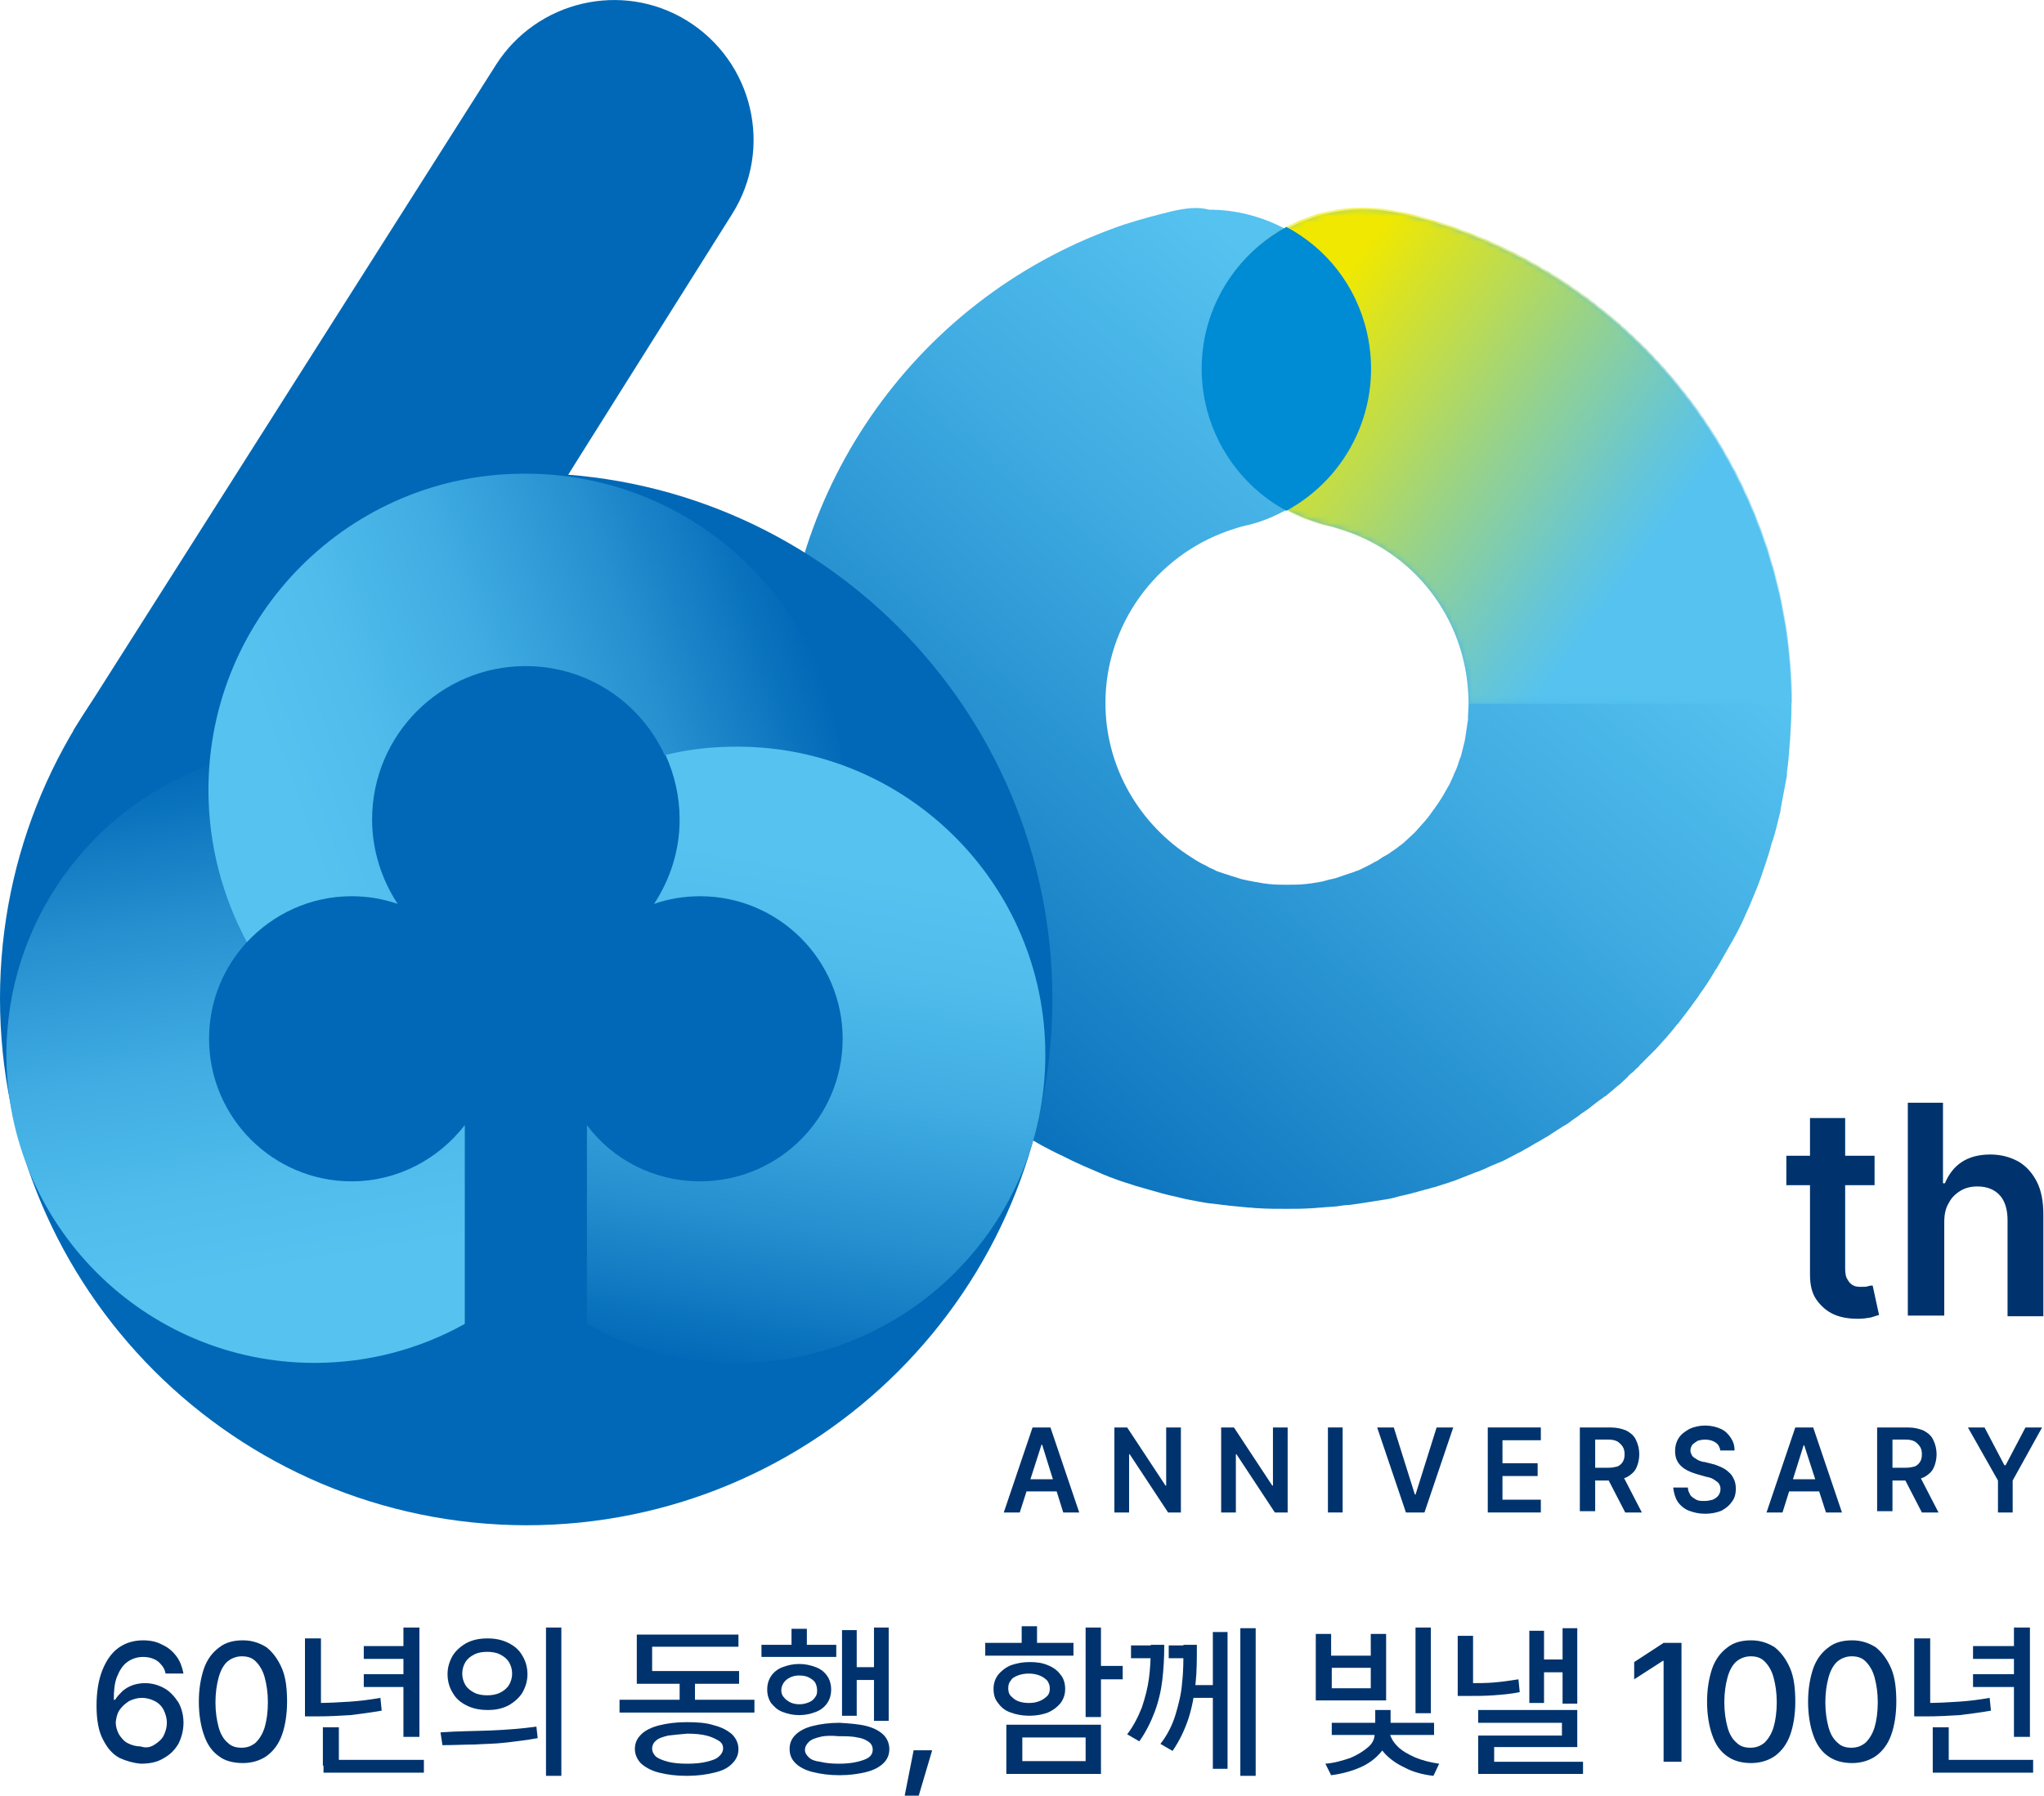 <?xml version="1.0" encoding="utf-8"?>
<!-- Generator: Adobe Illustrator 28.0.0, SVG Export Plug-In . SVG Version: 6.00 Build 0)  -->
<svg version="1.1" id="레이어_1" xmlns="http://www.w3.org/2000/svg" xmlns:xlink="http://www.w3.org/1999/xlink" x="0px"
	 y="0px" viewBox="0 0 319.7 280.9" style="enable-background:new 0 0 319.7 280.9;" xml:space="preserve">
<style type="text/css">
	.st0{fill:#0068B6;}
	.st1{fill:#00336D;}
	
		.st2{clip-path:url(#SVGID_00000146484149202133574220000012348383672449959867_);fill:url(#SVGID_00000078045307887207482870000017678142152990855834_);}
	.st3{filter:url(#Adobe_OpacityMaskFilter);}
	
		.st4{clip-path:url(#SVGID_00000023964095589298870070000018051979851900938669_);fill:url(#SVGID_00000090974230734338590760000011851783933186157487_);}
	
		.st5{clip-path:url(#SVGID_00000023964095589298870070000018051979851900938669_);mask:url(#SVGID_00000070100150465560053360000011887919350342140047_);fill:url(#SVGID_00000098903428892069167350000013140349221451959201_);}
	.st6{fill:#008BD5;}
	.st7{fill:none;stroke:#0068B6;stroke-width:30;stroke-miterlimit:10;}
	
		.st8{clip-path:url(#SVGID_00000081644354507157012370000007098475380090519224_);fill:url(#SVGID_00000098199668635994553790000004648865790356798624_);}
	
		.st9{clip-path:url(#SVGID_00000098935795693559533930000009197921210521016509_);fill:url(#SVGID_00000036247764823181668480000012016791334901164708_);}
	
		.st10{clip-path:url(#SVGID_00000080199544998256015600000008426608483955535799_);fill:url(#SVGID_00000156580968898413684360000009946843341120242590_);}
</style>
<g>
	<circle class="st0" cx="80.1" cy="160.8" r="61.7"/>
	<g>
		<path class="st1" d="M18.7,275c-1.1-0.6-1.9-1.5-2.6-2.9c-0.7-1.3-1-3.1-1-5.3c0-2.1,0.3-4,0.9-5.5c0.6-1.5,1.4-2.7,2.5-3.5
			c1.1-0.8,2.4-1.2,3.9-1.2c1.1,0,2.1,0.2,3,0.7c0.9,0.4,1.6,1,2.2,1.8c0.6,0.8,0.9,1.7,1.1,2.7h-2.8c-0.1-0.5-0.3-1-0.7-1.4
			c-0.3-0.4-0.7-0.7-1.2-0.9c-0.5-0.2-1-0.3-1.6-0.3c-1,0-1.8,0.3-2.5,0.8c-0.7,0.5-1.2,1.3-1.6,2.3c-0.4,1-0.5,2.2-0.5,3.6h0.2
			c0.3-0.5,0.8-1,1.2-1.4c0.5-0.4,1-0.7,1.6-0.9c0.6-0.2,1.2-0.3,1.9-0.3c1.1,0,2.1,0.3,3,0.8s1.6,1.3,2.2,2.2
			c0.5,0.9,0.8,2,0.8,3.2c0,1.2-0.3,2.3-0.8,3.3c-0.6,1-1.3,1.7-2.4,2.3c-1,0.6-2.2,0.8-3.5,0.8C20.9,275.8,19.8,275.5,18.7,275z
			 M24.2,272.9c0.6-0.4,1.1-0.8,1.4-1.4c0.3-0.6,0.5-1.3,0.5-2c0-0.7-0.2-1.4-0.5-2s-0.8-1.1-1.4-1.4c-0.6-0.3-1.3-0.5-2-0.5
			c-0.7,0-1.4,0.2-2,0.5c-0.6,0.4-1.1,0.8-1.5,1.4c-0.4,0.6-0.5,1.2-0.6,1.9c0,0.7,0.2,1.3,0.5,1.9c0.4,0.6,0.8,1.1,1.4,1.4
			s1.3,0.5,2,0.5C22.9,273.5,23.6,273.3,24.2,272.9z"/>
		<path class="st1" d="M34.2,274.7c-1-0.7-1.8-1.8-2.3-3.3c-0.5-1.4-0.8-3.2-0.8-5.2c0-2,0.3-3.7,0.8-5.2c0.5-1.4,1.3-2.5,2.4-3.3
			c1-0.8,2.3-1.1,3.7-1.1c1.4,0,2.6,0.4,3.7,1.1c1,0.8,1.8,1.9,2.4,3.3s0.8,3.2,0.8,5.2c0,2-0.3,3.8-0.8,5.2
			c-0.5,1.4-1.3,2.5-2.4,3.3c-1,0.7-2.3,1.1-3.7,1.1S35.2,275.5,34.2,274.7z M40,272.6c0.6-0.6,1.1-1.4,1.4-2.4s0.5-2.4,0.5-3.9
			c0-1.5-0.2-2.8-0.5-3.9s-0.8-1.9-1.4-2.5c-0.6-0.6-1.3-0.8-2.2-0.8c-0.8,0-1.6,0.3-2.2,0.8s-1.1,1.4-1.4,2.5s-0.5,2.4-0.5,3.9
			c0,1.5,0.2,2.8,0.5,3.9s0.8,1.9,1.4,2.4c0.6,0.6,1.3,0.8,2.2,0.8C38.7,273.4,39.4,273.1,40,272.6z"/>
		<path class="st1" d="M50.2,267.2h-2.5v-10.9h2.5V267.2z M54.6,266.2c1.6-0.1,3.2-0.3,4.9-0.6l0.2,2c-1.7,0.3-3.3,0.5-4.9,0.7
			c-1.6,0.1-3.4,0.2-5.3,0.2h-1.8v-2.1h1.8C51.3,266.4,53,266.3,54.6,266.2z M53,276.2h-2.5v-6H53V276.2z M66.2,277.3H50.6v-2h15.7
			V277.3z M64.1,259.5h-7.2v-2h7.2V259.5z M64.1,263.9h-7.2v-2h7.2V263.9z M65.6,271.7h-2.5v-17.1h2.5V271.7z"/>
		<path class="st1" d="M76.8,270.7c2.5-0.1,4.9-0.3,7.1-0.6l0.2,1.8c-1.6,0.3-3.3,0.5-5,0.7s-3.4,0.2-4.9,0.3c-1.5,0-3.2,0.1-5,0.1
			l-0.3-2C71.6,270.8,74.3,270.8,76.8,270.7z M79.5,257c1,0.5,1.7,1.1,2.2,2c0.5,0.8,0.8,1.8,0.8,2.9s-0.3,2-0.8,2.9
			c-0.5,0.8-1.3,1.5-2.2,2c-1,0.5-2,0.7-3.2,0.7c-1.2,0-2.3-0.2-3.3-0.7c-1-0.5-1.7-1.1-2.2-2c-0.5-0.8-0.8-1.8-0.8-2.9
			s0.3-2,0.8-2.9c0.5-0.8,1.3-1.5,2.2-2c1-0.5,2-0.7,3.3-0.7C77.4,256.3,78.5,256.5,79.5,257z M74.2,258.8c-0.6,0.3-1.1,0.7-1.4,1.2
			c-0.3,0.5-0.5,1.1-0.5,1.8c0,0.7,0.2,1.3,0.5,1.8c0.3,0.5,0.8,0.9,1.4,1.2c0.6,0.3,1.3,0.4,2,0.4c0.7,0,1.4-0.1,2-0.4
			c0.6-0.3,1.1-0.7,1.4-1.2c0.3-0.5,0.5-1.1,0.5-1.8c0-0.7-0.2-1.3-0.5-1.8c-0.3-0.5-0.8-0.9-1.4-1.2s-1.3-0.4-2-0.4
			C75.5,258.4,74.8,258.5,74.2,258.8z M87.8,277.8h-2.4v-23.2h2.4V277.8z"/>
		<path class="st1" d="M118,267.9H96.9v-2H118V267.9z M111.7,269.9c1.2,0.3,2.1,0.8,2.8,1.4c0.6,0.6,1,1.4,1,2.3
			c0,0.9-0.3,1.6-1,2.3s-1.5,1.1-2.8,1.4c-1.2,0.3-2.6,0.5-4.3,0.5c-1.7,0-3.1-0.2-4.3-0.5c-1.2-0.3-2.1-0.8-2.8-1.4
			c-0.6-0.6-1-1.4-1-2.3c0-0.9,0.3-1.6,1-2.3c0.6-0.6,1.6-1.1,2.8-1.4c1.2-0.3,2.6-0.5,4.3-0.5C109.1,269.4,110.5,269.5,111.7,269.9
			z M115.5,257.6H102v5.1h-2.4v-7h15.9V257.6z M115.6,263.4h-16v-2h16V263.4z M104.5,271.5c-0.8,0.2-1.5,0.4-1.9,0.8
			c-0.4,0.3-0.6,0.8-0.6,1.2c0,0.5,0.2,0.9,0.6,1.3c0.4,0.3,1.1,0.6,1.9,0.8c0.8,0.2,1.8,0.3,3,0.3c1.2,0,2.2-0.1,3-0.3
			s1.5-0.4,1.9-0.8c0.4-0.3,0.7-0.8,0.7-1.3c0-0.5-0.2-0.9-0.7-1.2s-1.1-0.6-1.9-0.8c-0.8-0.2-1.8-0.3-3-0.3
			C106.3,271.3,105.3,271.4,104.5,271.5z M108.7,266.7h-2.4v-4.5h2.4V266.7z"/>
		<path class="st1" d="M130.8,259.2h-11.7v-1.9h11.7V259.2z M127.6,260.8c0.8,0.3,1.4,0.8,1.8,1.4c0.4,0.6,0.6,1.3,0.6,2.1
			c0,0.8-0.2,1.5-0.6,2.1c-0.4,0.6-1,1.1-1.8,1.4c-0.8,0.3-1.6,0.5-2.6,0.5c-1,0-1.8-0.2-2.6-0.5c-0.8-0.3-1.3-0.8-1.8-1.4
			c-0.4-0.6-0.6-1.3-0.6-2.1c0-0.8,0.2-1.5,0.6-2.1c0.4-0.6,1-1.1,1.8-1.4c0.8-0.3,1.6-0.5,2.6-0.5
			C126,260.3,126.8,260.5,127.6,260.8z M123.6,262.4c-0.4,0.2-0.7,0.4-1,0.8c-0.2,0.3-0.4,0.7-0.4,1.2c0,0.4,0.1,0.8,0.4,1.1
			c0.2,0.3,0.6,0.6,1,0.8c0.4,0.2,0.9,0.3,1.4,0.3c0.6,0,1-0.1,1.5-0.3s0.7-0.4,1-0.8s0.3-0.7,0.3-1.1c0-0.4-0.1-0.8-0.3-1.2
			c-0.2-0.3-0.6-0.6-1-0.8c-0.4-0.2-0.9-0.3-1.5-0.3C124.5,262.1,124,262.2,123.6,262.4z M135.5,270c1.2,0.3,2.1,0.8,2.7,1.4
			c0.6,0.6,0.9,1.4,0.9,2.2c0,0.9-0.3,1.6-0.9,2.2c-0.6,0.6-1.5,1.1-2.7,1.4c-1.2,0.3-2.6,0.5-4.2,0.5c-1.6,0-3-0.2-4.2-0.5
			c-1.2-0.3-2.1-0.8-2.7-1.4c-0.6-0.6-0.9-1.3-0.9-2.2c0-0.9,0.3-1.6,0.9-2.2c0.6-0.6,1.5-1.1,2.7-1.4c1.2-0.3,2.6-0.5,4.2-0.5
			C132.9,269.6,134.3,269.7,135.5,270z M126.2,258.5h-2.4v-3.7h2.4V258.5z M128.3,271.7c-0.8,0.2-1.4,0.4-1.8,0.8s-0.6,0.8-0.6,1.2
			c0,0.5,0.2,0.8,0.6,1.2s1,0.6,1.8,0.7c0.8,0.2,1.8,0.3,2.9,0.3c1.1,0,2.1-0.1,2.9-0.3c0.8-0.2,1.4-0.4,1.8-0.7
			c0.4-0.3,0.6-0.7,0.6-1.2c0-0.5-0.2-0.9-0.6-1.2c-0.4-0.3-1-0.6-1.8-0.7c-0.8-0.2-1.8-0.2-2.9-0.2
			C130.1,271.5,129.1,271.5,128.3,271.7z M134,268.4h-2.3v-13.4h2.3V268.4z M137.3,262.8h-4.2v-2h4.2V262.8z M139,269.2h-2.3v-14.6
			h2.3V269.2z"/>
		<path class="st1" d="M143.7,280.9h-2.2l1.4-7.1h2.9L143.7,280.9z"/>
		<path class="st1" d="M167.9,259h-13.8v-2h13.8V259z M163.9,260.5c0.8,0.3,1.5,0.8,2,1.5c0.5,0.6,0.7,1.4,0.7,2.2
			c0,0.8-0.2,1.5-0.7,2.2c-0.5,0.6-1.1,1.1-2,1.5c-0.8,0.3-1.8,0.5-2.9,0.5c-1.1,0-2.1-0.2-2.9-0.5c-0.9-0.3-1.5-0.8-2-1.5
			c-0.5-0.6-0.7-1.3-0.7-2.2c0-0.8,0.2-1.5,0.7-2.2c0.5-0.6,1.1-1.1,2-1.5c0.9-0.3,1.8-0.5,2.9-0.5C162.1,260,163,260.1,163.9,260.5
			z M172.2,277.5h-14.8v-7.7h14.8V277.5z M159.2,262.1c-0.5,0.2-0.9,0.4-1.1,0.8c-0.3,0.3-0.4,0.7-0.4,1.2c0,0.5,0.1,0.9,0.4,1.2
			s0.6,0.6,1.1,0.8s1.1,0.3,1.7,0.3c0.7,0,1.2-0.1,1.7-0.3c0.5-0.2,0.9-0.5,1.2-0.8s0.4-0.7,0.4-1.2c0-0.5-0.2-0.9-0.4-1.2
			c-0.3-0.3-0.7-0.6-1.2-0.8s-1.1-0.3-1.7-0.3C160.3,261.8,159.7,261.9,159.2,262.1z M162.2,258h-2.4v-3.6h2.4V258z M159.9,275.5
			h9.9v-3.7h-9.9V275.5z M172.2,268.6h-2.4v-14h2.4V268.6z M175.6,262.7h-4.1v-2.1h4.1V262.7z"/>
		<path class="st1" d="M181.8,262.8c-0.2,1.7-0.6,3.4-1.2,5c-0.6,1.6-1.4,3.2-2.4,4.6l-1.9-1.1c1-1.3,1.7-2.7,2.3-4.2
			c0.5-1.5,0.9-3,1.1-4.5s0.3-3.2,0.3-5.1v-0.2h2.1C182.1,259.3,182,261.1,181.8,262.8z M181.3,259.4h-4.4v-2h4.4V259.4z M187,263.3
			c-0.2,1.8-0.5,3.6-1.1,5.5c-0.6,1.8-1.4,3.5-2.5,5.1l-1.9-1.1c1.1-1.4,1.9-3,2.4-4.7c0.5-1.7,0.9-3.3,1-5c0.2-1.6,0.2-3.5,0.2-5.6
			v-0.2h2.1C187.2,259.5,187.2,261.5,187,263.3z M186.5,259.4h-3.7v-2h3.7V259.4z M190.1,265.6h-4v-2h4V265.6z M192,276.7h-2.3
			v-21.4h2.3V276.7z M196.4,277.8H194v-23.1h2.4V277.8z"/>
		<path class="st1" d="M208.3,259h6.1v-3.4h2.4V266h-11v-10.4h2.4V259z M215.9,274.2c-0.8,0.9-1.8,1.7-3.2,2.3
			c-1.4,0.6-2.9,1-4.5,1.2l-0.9-1.8c1.4-0.1,2.7-0.5,3.9-0.9c1.2-0.5,2.1-1.1,2.8-1.7s1-1.3,1-2v-0.4h2.1v0.4
			C217.1,272.3,216.7,273.3,215.9,274.2z M214.4,264.1v-3.2h-6.1v3.2H214.4z M224.3,271.4h-16v-1.9h16V271.4z M217.5,270.6h-2.4
			v-3.1h2.4V270.6z M218.6,273.2c0.7,0.7,1.6,1.2,2.7,1.7c1.2,0.5,2.4,0.8,3.8,1l-0.9,1.9c-1.7-0.2-3.2-0.6-4.5-1.3
			c-1.3-0.6-2.4-1.4-3.2-2.3c-0.8-0.9-1.2-1.9-1.2-2.9v-0.4h2.1v0.4C217.6,271.9,217.9,272.5,218.6,273.2z M223.8,268h-2.4v-13.4
			h2.4V268z"/>
		<path class="st1" d="M230.5,264.4H228v-8.5h2.4V264.4z M233.6,263.2c1.3-0.1,2.6-0.3,3.9-0.5l0.2,2c-1.4,0.3-2.8,0.4-4.1,0.5
			c-1.3,0.1-2.7,0.1-4.2,0.1H228v-2h1.5C231,263.3,232.4,263.3,233.6,263.2z M246.7,273.3h-13v3.3h-2.5v-5.1h13.1v-2h-13.1v-2h15.5
			V273.3z M247.6,277.5h-16.4v-1.9h16.4V277.5z M241.5,266.4h-2.3v-11.3h2.3V266.4z M245,261.6h-4.2v-2h4.2V261.6z M246.7,266.5
			h-2.3v-11.8h2.3V266.5z"/>
		<path class="st1" d="M263.1,275.6h-2.9v-15.8h-0.1l-4.5,2.9v-2.7l4.6-3h2.8V275.6z"/>
		<path class="st1" d="M270.1,274.7c-1-0.7-1.8-1.8-2.3-3.3c-0.5-1.4-0.8-3.2-0.8-5.2c0-2,0.3-3.7,0.8-5.2c0.5-1.4,1.3-2.5,2.4-3.3
			c1-0.8,2.3-1.1,3.7-1.1c1.4,0,2.6,0.4,3.7,1.1c1,0.8,1.8,1.9,2.4,3.3s0.8,3.2,0.8,5.2c0,2-0.3,3.8-0.8,5.2
			c-0.5,1.4-1.3,2.5-2.4,3.3c-1,0.7-2.3,1.1-3.7,1.1S271.2,275.5,270.1,274.7z M276,272.6c0.6-0.6,1.1-1.4,1.4-2.4s0.5-2.4,0.5-3.9
			c0-1.5-0.2-2.8-0.5-3.9s-0.8-1.9-1.4-2.5c-0.6-0.6-1.3-0.8-2.2-0.8c-0.8,0-1.6,0.3-2.2,0.8s-1.1,1.4-1.4,2.5s-0.5,2.4-0.5,3.9
			c0,1.5,0.2,2.8,0.5,3.9s0.8,1.9,1.4,2.4c0.6,0.6,1.3,0.8,2.2,0.8C274.7,273.4,275.4,273.1,276,272.6z"/>
		<path class="st1" d="M285.9,274.7c-1-0.7-1.8-1.8-2.3-3.3c-0.5-1.4-0.8-3.2-0.8-5.2c0-2,0.3-3.7,0.8-5.2c0.5-1.4,1.3-2.5,2.4-3.3
			c1-0.8,2.3-1.1,3.7-1.1c1.4,0,2.6,0.4,3.7,1.1c1,0.8,1.8,1.9,2.4,3.3s0.8,3.2,0.8,5.2c0,2-0.3,3.8-0.8,5.2
			c-0.5,1.4-1.3,2.5-2.4,3.3c-1,0.7-2.3,1.1-3.7,1.1S287,275.5,285.9,274.7z M291.8,272.6c0.6-0.6,1.1-1.4,1.4-2.4s0.5-2.4,0.5-3.9
			c0-1.5-0.2-2.8-0.5-3.9s-0.8-1.9-1.4-2.5c-0.6-0.6-1.3-0.8-2.2-0.8c-0.8,0-1.6,0.3-2.2,0.8s-1.1,1.4-1.4,2.5s-0.5,2.4-0.5,3.9
			c0,1.5,0.2,2.8,0.5,3.9s0.8,1.9,1.4,2.4c0.6,0.6,1.3,0.8,2.2,0.8C290.5,273.4,291.2,273.1,291.8,272.6z"/>
		<path class="st1" d="M301.9,267.2h-2.5v-10.9h2.5V267.2z M306.3,266.2c1.6-0.1,3.2-0.3,4.9-0.6l0.2,2c-1.7,0.3-3.3,0.5-4.9,0.7
			c-1.6,0.1-3.4,0.2-5.3,0.2h-1.8v-2.1h1.8C303.1,266.4,304.7,266.3,306.3,266.2z M304.8,276.2h-2.5v-6h2.5V276.2z M318,277.3h-15.7
			v-2H318V277.3z M315.8,259.5h-7.2v-2h7.2V259.5z M315.8,263.9h-7.2v-2h7.2V263.9z M317.4,271.7H315v-17.1h2.5V271.7z"/>
	</g>
	<g>
		<path class="st0" d="M87,77.3c0.6-1.1,16.2-25.8,27.5-43.8c6.5-10.3,3.3-23.9-7.1-30.3C97.3-3,84,0.1,77.6,10.1L11.4,114.4"/>
		<g>
			<defs>
				<path id="SVGID_1_" d="M198.6,138.3c-0.3,0-0.6-0.1-0.9-0.1c-0.6-0.1-1.2-0.2-1.7-0.3c-0.3-0.1-0.7-0.1-1-0.2
					c-0.5-0.1-1-0.2-1.5-0.4c-0.3-0.1-0.7-0.2-1-0.3c-0.5-0.2-1-0.3-1.5-0.5c-0.3-0.1-0.7-0.2-1-0.4c-0.5-0.2-1.1-0.5-1.6-0.8
					c-0.5-0.2-0.9-0.5-1.3-0.7c-0.5-0.3-0.9-0.6-1.4-0.9c-0.3-0.2-0.7-0.5-1-0.7c-7.1-5.2-11.8-13.6-11.8-23c0-12.2,7.8-23,19.3-27
					c0.9-0.3,1.8-0.6,2.7-0.8c2.3-0.5,4.4-1.4,6.4-2.5c2,1.1,4.1,1.9,6.4,2.5c0.9,0.2,1.8,0.5,2.7,0.8c11.6,3.9,19.3,14.7,19.3,27
					c0,0.9-0.1,1.7-0.1,2.6c0,0.2-0.1,0.5-0.1,0.7c-0.1,0.7-0.2,1.3-0.3,2c0,0.2-0.1,0.4-0.1,0.6c-0.2,0.8-0.4,1.6-0.6,2.4
					c-0.1,0.2-0.1,0.3-0.2,0.5c-0.2,0.6-0.4,1.3-0.7,1.9c-0.1,0.2-0.2,0.4-0.3,0.7c-0.3,0.7-0.6,1.4-1,2c0,0.1-0.1,0.1-0.1,0.2
					c-0.4,0.7-0.8,1.4-1.3,2.1c-0.1,0.2-0.3,0.4-0.4,0.6c-0.4,0.5-0.7,1-1.1,1.5c-0.1,0.2-0.3,0.3-0.4,0.5c-0.5,0.6-1.1,1.2-1.6,1.8
					c-0.1,0.1-0.2,0.2-0.3,0.3c-0.4,0.4-0.9,0.8-1.3,1.2c-0.3,0.3-0.7,0.6-1,0.8c-0.3,0.3-0.7,0.5-1.1,0.8c-0.4,0.3-0.7,0.5-1.1,0.7
					c-0.4,0.2-0.8,0.5-1.1,0.7c-0.4,0.2-0.8,0.4-1.1,0.6c-0.4,0.2-0.8,0.4-1.2,0.6c-0.4,0.2-0.8,0.4-1.2,0.5
					c-0.4,0.2-0.9,0.3-1.4,0.5c-0.4,0.1-0.8,0.3-1.2,0.4c-0.5,0.2-1,0.3-1.5,0.4c-0.4,0.1-0.7,0.2-1.1,0.3c-0.6,0.1-1.2,0.2-1.8,0.3
					c-0.3,0-0.6,0.1-0.9,0.1c-0.9,0.1-1.9,0.1-2.8,0.1C200.4,138.4,199.5,138.4,198.6,138.3 M183.5,33c-2.5,0.6-5.1,1.3-7.6,2.1
					C143.8,46,122.3,76.1,122.3,110c0,17.3,5.6,33.3,15.1,46.3l0,0c0.1,0.1,0.1,0.2,0.2,0.3c0.8,1.1,1.6,2.2,2.5,3.2
					c0,0.1,0.1,0.1,0.1,0.2c0.9,1.1,1.9,2.3,2.9,3.4c0.1,0.1,0.2,0.2,0.3,0.4c0.9,0.9,1.7,1.8,2.6,2.7c0.3,0.3,0.5,0.5,0.8,0.8
					c0.8,0.7,1.5,1.4,2.3,2.1c0.3,0.3,0.6,0.6,0.9,0.8c0.8,0.7,1.6,1.4,2.5,2c0.3,0.2,0.6,0.5,0.9,0.7c1.1,0.8,2.2,1.6,3.3,2.4
					c0.1,0,0.1,0.1,0.2,0.1c1.2,0.8,2.4,1.6,3.7,2.4c0.3,0.2,0.5,0.3,0.8,0.5c1,0.6,1.9,1.1,2.9,1.6c0.4,0.2,0.8,0.4,1.2,0.6
					c0.9,0.4,1.8,0.9,2.7,1.3c0.4,0.2,0.9,0.4,1.3,0.6c0.9,0.4,1.9,0.8,2.8,1.2c0.4,0.2,0.8,0.3,1.2,0.5c1.3,0.5,2.5,0.9,3.8,1.3
					c0.1,0,0.2,0.1,0.3,0.1c1.4,0.4,2.8,0.8,4.2,1.2c0.4,0.1,0.8,0.2,1.2,0.3c1,0.2,2,0.5,3.1,0.7c0.5,0.1,1,0.2,1.6,0.3
					c1,0.2,1.9,0.3,2.9,0.4c0.5,0.1,1.1,0.1,1.6,0.2c1,0.1,2,0.2,3.1,0.3c0.5,0,1,0.1,1.4,0.1c1.5,0.1,3,0.1,4.5,0.1
					c1.4,0,2.7,0,4-0.1c0.5,0,1-0.1,1.5-0.1c0.8-0.1,1.7-0.1,2.5-0.2c0.6-0.1,1.2-0.2,1.8-0.2c0.7-0.1,1.4-0.2,2.1-0.3
					c0.6-0.1,1.3-0.2,1.9-0.3c0.6-0.1,1.3-0.2,1.9-0.3c0.7-0.1,1.4-0.3,2.1-0.5c0.6-0.1,1.2-0.3,1.7-0.4c0.7-0.2,1.5-0.4,2.2-0.6
					c0.5-0.1,1-0.3,1.5-0.4c0.7-0.2,1.5-0.5,2.2-0.7c0.5-0.2,1-0.3,1.4-0.5c0.8-0.3,1.5-0.6,2.3-0.9c0.4-0.2,0.9-0.3,1.3-0.5
					c0.8-0.3,1.5-0.7,2.3-1c0.4-0.2,0.8-0.3,1.2-0.5c0.8-0.4,1.5-0.8,2.3-1.2c0.1-0.1,0.3-0.1,0.4-0.2c0,0,0,0,0,0
					c0.1,0,0.1-0.1,0.2-0.1c0.2-0.1,0.3-0.2,0.5-0.3c0.8-0.4,1.5-0.9,2.3-1.3c0.3-0.2,0.7-0.4,1-0.6c0.2-0.1,0.4-0.2,0.5-0.3
					c0.1-0.1,0.2-0.1,0.3-0.2c0.5-0.3,0.9-0.6,1.4-0.9c0.3-0.2,0.6-0.4,1-0.6c0.5-0.3,0.9-0.7,1.4-1c0.3-0.2,0.6-0.4,0.8-0.6
					c0.3-0.2,0.6-0.4,0.9-0.6c0.7-0.5,1.4-1.1,2.1-1.6c0.3-0.2,0.6-0.4,0.8-0.6c0,0,0,0,0.1,0c0.7-0.6,1.3-1.1,2-1.7
					c0.3-0.2,0.6-0.5,0.8-0.7c0.3-0.3,0.6-0.5,0.8-0.8c0.2-0.2,0.4-0.4,0.7-0.6c0.1-0.1,0.3-0.3,0.4-0.4c0.2-0.2,0.5-0.4,0.7-0.7
					l0,0c0.6-0.6,1.2-1.2,1.8-1.8c0.2-0.2,0.5-0.5,0.7-0.7c1.1-1.2,2.2-2.4,3.2-3.7c0.1-0.1,0.1-0.2,0.2-0.2
					c0.9-1.2,1.8-2.3,2.7-3.6c0.2-0.3,0.5-0.6,0.7-1c0.8-1.1,1.6-2.3,2.3-3.5c0.1-0.2,0.2-0.4,0.4-0.6c0.8-1.4,1.6-2.8,2.4-4.2
					c0.2-0.3,0.3-0.6,0.5-0.9c0.6-1.1,1.2-2.3,1.7-3.5c0.2-0.4,0.3-0.7,0.5-1.1c0.6-1.5,1.3-3,1.8-4.5c0-0.1,0.1-0.2,0.1-0.3
					c0.5-1.4,1-2.9,1.4-4.3c0.1-0.4,0.2-0.9,0.4-1.3c0.4-1.3,0.7-2.5,1-3.8c0.1-0.3,0.2-0.7,0.2-1c0.3-1.6,0.6-3.2,0.9-4.8
					c0.1-0.4,0.1-0.8,0.1-1.1c0.2-1.3,0.3-2.6,0.4-3.9c0-0.5,0.1-0.9,0.1-1.4c0.1-1.7,0.2-3.3,0.2-5c0-33.9-21.6-64-53.7-74.9
					c-2.5-0.8-5-1.6-7.6-2.1c-6.3-1.4-12.5-0.4-17.7,2.5c-3.7-2-7.8-3.1-12.1-3.1C187.3,32.3,185.4,32.6,183.5,33"/>
			</defs>
			<clipPath id="SVGID_00000145015922474652072980000014413090267437545403_">
				<use xlink:href="#SVGID_1_"  style="overflow:visible;"/>
			</clipPath>
			
				<linearGradient id="SVGID_00000098196490174664799700000003576008374548331449_" gradientUnits="userSpaceOnUse" x1="-93.827" y1="396.954" x2="-92.827" y2="396.954" gradientTransform="matrix(-111.793 134.495 134.495 111.793 -63627.043 -31706.119)">
				<stop  offset="0" style="stop-color:#55C2F0"/>
				<stop  offset="0.15" style="stop-color:#55C2F0"/>
				<stop  offset="0.398" style="stop-color:#3FABE1"/>
				<stop  offset="0.916" style="stop-color:#076FBB"/>
				<stop  offset="0.977" style="stop-color:#0068B6"/>
				<stop  offset="1" style="stop-color:#0068B6"/>
			</linearGradient>
			
				<polygon style="clip-path:url(#SVGID_00000145015922474652072980000014413090267437545403_);fill:url(#SVGID_00000098196490174664799700000003576008374548331449_);" points="
				357.7,95.9 215.7,266.7 44.9,124.7 186.8,-46.1 			"/>
		</g>
		<g>
			<defs>
				<path id="SVGID_00000001643818818079127800000004839223546627288253_" d="M188.7,52c-3.1,13.6,5.4,27.2,19,30.3
					c0.9,0.2,1.8,0.5,2.7,0.8c11.6,3.9,19.3,14.7,19.3,27h50.6c0-33.9-21.6-64-53.7-74.9c-2.5-0.8-5-1.6-7.6-2.1
					c-1.9-0.4-3.8-0.6-5.7-0.6C201.8,32.3,191.4,40.3,188.7,52"/>
			</defs>
			<clipPath id="SVGID_00000086678653887989258610000005471560637480580783_">
				<use xlink:href="#SVGID_00000001643818818079127800000004839223546627288253_"  style="overflow:visible;"/>
			</clipPath>
			<defs>
				<filter id="Adobe_OpacityMaskFilter" filterUnits="userSpaceOnUse" x="148.7" y="-12.7" width="168.5" height="167.7">
					<feColorMatrix  type="matrix" values="1 0 0 0 0  0 1 0 0 0  0 0 1 0 0  0 0 0 1 0"/>
				</filter>
			</defs>
			
				<mask maskUnits="userSpaceOnUse" x="148.7" y="-12.7" width="168.5" height="167.7" id="SVGID_00000057856749698662578660000008117861969467661217_">
				<g class="st3">
					
						<linearGradient id="SVGID_00000093154869897193711220000013987515318492783528_" gradientUnits="userSpaceOnUse" x1="-93.961" y1="397.352" x2="-92.961" y2="397.352" gradientTransform="matrix(51.994 37.758 37.758 -51.994 -9913.191 24258.131)">
						<stop  offset="0" style="stop-color:#FFFFFF"/>
						<stop  offset="0.194" style="stop-color:#C9C9C9"/>
						<stop  offset="0.594" style="stop-color:#5E5E5E"/>
						<stop  offset="0.871" style="stop-color:#1A1A1A"/>
						<stop  offset="1" style="stop-color:#000000"/>
						<stop  offset="1" style="stop-color:#000000"/>
					</linearGradient>
					
						<polygon style="clip-path:url(#SVGID_00000086678653887989258610000005471560637480580783_);fill:url(#SVGID_00000093154869897193711220000013987515318492783528_);" points="
						218.3,-12.7 317.2,59.1 247.6,155 148.7,83.2 					"/>
				</g>
			</mask>
			
				<linearGradient id="SVGID_00000120522625079401777400000007151925562003716006_" gradientUnits="userSpaceOnUse" x1="-93.961" y1="397.352" x2="-92.961" y2="397.352" gradientTransform="matrix(51.994 37.758 37.758 -51.994 -9913.191 24258.131)">
				<stop  offset="0" style="stop-color:#F0E800"/>
				<stop  offset="0.149" style="stop-color:#D7E227"/>
				<stop  offset="0.571" style="stop-color:#92D192"/>
				<stop  offset="0.863" style="stop-color:#66C6D6"/>
				<stop  offset="1" style="stop-color:#55C2F0"/>
				<stop  offset="1" style="stop-color:#55C2F0"/>
			</linearGradient>
			
				<polygon style="clip-path:url(#SVGID_00000086678653887989258610000005471560637480580783_);mask:url(#SVGID_00000057856749698662578660000008117861969467661217_);fill:url(#SVGID_00000120522625079401777400000007151925562003716006_);" points="
				218.3,-12.7 317.2,59.1 247.6,155 148.7,83.2 			"/>
		</g>
		<g>
			<path class="st6" d="M213.8,52c-1.7-7.4-6.4-13.2-12.6-16.5c-6.1,3.3-10.9,9.2-12.6,16.5c-2.6,11.3,2.8,22.6,12.6,27.9
				C211,74.6,216.4,63.3,213.8,52"/>
			<path class="st7" d="M15,156.2C15,119.1,45.1,89,82.3,89c37.2,0,67.3,30.1,67.3,67.3c0,37.2-30.1,67.3-67.3,67.3
				C45.1,223.5,15,193.4,15,156.2"/>
		</g>
		<g>
			<defs>
				<path id="SVGID_00000013912425460887909250000011346137284564166543_" d="M1,165c0,26.6,21.6,48.2,48.2,48.2
					c8.5,0,16.5-2.2,23.5-6.1V176c-4.1,5.3-10.5,8.8-17.7,8.8c-12.3,0-22.3-10-22.3-22.3c0-5.8,2.2-11.1,5.9-15.1
					c-3.8-7.1-6-15.1-6-23.8c0-1.3,0.1-2.6,0.2-3.9C14.2,126.4,1,144.2,1,165"/>
			</defs>
			<clipPath id="SVGID_00000140710586357951032640000017557159477615617925_">
				<use xlink:href="#SVGID_00000013912425460887909250000011346137284564166543_"  style="overflow:visible;"/>
			</clipPath>
			
				<linearGradient id="SVGID_00000009582198958812747350000000143482115005910165_" gradientUnits="userSpaceOnUse" x1="-93.497" y1="397.019" x2="-92.497" y2="397.019" gradientTransform="matrix(-16.605 -94.169 -94.169 16.605 35879.336 -15184.051)">
				<stop  offset="0" style="stop-color:#55C2F0"/>
				<stop  offset="0.15" style="stop-color:#55C2F0"/>
				<stop  offset="0.304" style="stop-color:#4FBCEC"/>
				<stop  offset="0.507" style="stop-color:#40ACE2"/>
				<stop  offset="0.737" style="stop-color:#2690D0"/>
				<stop  offset="0.985" style="stop-color:#026AB8"/>
				<stop  offset="1" style="stop-color:#0068B6"/>
			</linearGradient>
			
				<polygon style="clip-path:url(#SVGID_00000140710586357951032640000017557159477615617925_);fill:url(#SVGID_00000009582198958812747350000000143482115005910165_);" points="
				3.2,225.5 -15,122.5 70.6,107.4 88.7,210.4 			"/>
		</g>
		<g>
			<defs>
				<path id="SVGID_00000057124109617813179990000009671278574697721006_" d="M32.6,123.6c0,8.6,2.2,16.7,6,23.8
					c4.1-4.4,9.9-7.2,16.4-7.2c2.5,0,4.9,0.4,7.2,1.2c-2.5-3.8-4-8.4-4-13.2c0-13.3,10.8-24,24-24c9.7,0,18,5.7,21.8,14
					c3.6-0.9,7.3-1.3,11.2-1.3c5.8,0,11.4,1,16.5,2.9c-2-25.6-23.4-45.7-49.5-45.7C54.8,74,32.6,96.2,32.6,123.6"/>
			</defs>
			<clipPath id="SVGID_00000177444099980604846160000002641125734680263045_">
				<use xlink:href="#SVGID_00000057124109617813179990000009671278574697721006_"  style="overflow:visible;"/>
			</clipPath>
			
				<linearGradient id="SVGID_00000143594099594430802870000012586089529522793380_" gradientUnits="userSpaceOnUse" x1="-93.668" y1="397.263" x2="-92.668" y2="397.263" gradientTransform="matrix(93.345 -33.975 -33.975 -93.345 22271.894 34029.336)">
				<stop  offset="0" style="stop-color:#55C2F0"/>
				<stop  offset="0.15" style="stop-color:#55C2F0"/>
				<stop  offset="0.304" style="stop-color:#4FBCEC"/>
				<stop  offset="0.507" style="stop-color:#40ACE2"/>
				<stop  offset="0.737" style="stop-color:#2690D0"/>
				<stop  offset="0.985" style="stop-color:#026AB8"/>
				<stop  offset="1" style="stop-color:#0068B6"/>
			</linearGradient>
			
				<polygon style="clip-path:url(#SVGID_00000177444099980604846160000002641125734680263045_);fill:url(#SVGID_00000143594099594430802870000012586089529522793380_);" points="
				9,82.6 120.2,42.1 155.4,138.8 44.2,179.2 			"/>
		</g>
		<g>
			<defs>
				<path id="SVGID_00000093158507899652175660000018341231862177648781_" d="M104.1,118.1c1.4,3.1,2.2,6.5,2.2,10.1
					c0,4.9-1.5,9.4-4,13.2c2.3-0.8,4.7-1.2,7.2-1.2c12.3,0,22.3,10,22.3,22.3c0,12.3-10,22.3-22.3,22.3c-7.2,0-13.7-3.4-17.7-8.8
					v31.1c7,3.9,15,6.1,23.5,6.1c26.6,0,48.2-21.6,48.2-48.2c0-26.6-21.6-48.2-48.2-48.2C111.4,116.8,107.7,117.2,104.1,118.1"/>
			</defs>
			<clipPath id="SVGID_00000120545775317785371490000006544159218511172000_">
				<use xlink:href="#SVGID_00000093158507899652175660000018341231862177648781_"  style="overflow:visible;"/>
			</clipPath>
			
				<linearGradient id="SVGID_00000048483604773869464240000003574050878128357525_" gradientUnits="userSpaceOnUse" x1="-93.962" y1="396.979" x2="-92.962" y2="396.979" gradientTransform="matrix(-16.54 93.8 93.8 16.54 -38655.539 2369.867)">
				<stop  offset="0" style="stop-color:#55C2F0"/>
				<stop  offset="0.15" style="stop-color:#55C2F0"/>
				<stop  offset="0.304" style="stop-color:#4FBCEC"/>
				<stop  offset="0.507" style="stop-color:#40ACE2"/>
				<stop  offset="0.737" style="stop-color:#2690D0"/>
				<stop  offset="0.985" style="stop-color:#026AB8"/>
				<stop  offset="1" style="stop-color:#0068B6"/>
			</linearGradient>
			
				<polygon style="clip-path:url(#SVGID_00000120545775317785371490000006544159218511172000_);fill:url(#SVGID_00000048483604773869464240000003574050878128357525_);" points="
				180,119.7 161.3,225.5 75.3,210.3 94,104.5 			"/>
		</g>
		<path class="st1" d="M159.5,236.6H157l4.5-13.3h2.8l4.5,13.3h-2.5L163,226h-0.1L159.5,236.6z M159.6,231.4h6.7v1.9h-6.7V231.4z"/>
		<polygon class="st1" points="184.7,223.3 184.7,236.6 182.7,236.6 176.7,227.5 176.6,227.5 176.6,236.6 174.3,236.6 174.3,223.3 
			176.3,223.3 182.3,232.4 182.4,232.4 182.4,223.3 		"/>
		<polygon class="st1" points="201.4,223.3 201.4,236.6 199.4,236.6 193.4,227.5 193.3,227.5 193.3,236.6 191,236.6 191,223.3 
			193,223.3 199,232.4 199.1,232.4 199.1,223.3 		"/>
		<rect x="207.7" y="223.3" class="st1" width="2.3" height="13.3"/>
		<polygon class="st1" points="218,223.3 221.3,233.8 221.4,233.8 224.7,223.3 227.3,223.3 222.8,236.6 219.9,236.6 215.4,223.3 		
			"/>
		<polygon class="st1" points="232.7,236.6 232.7,223.3 241,223.3 241,225.3 235,225.3 235,228.9 240.5,228.9 240.5,230.9 
			235,230.9 235,234.6 241,234.6 241,236.6 		"/>
		<path class="st1" d="M247.1,236.6v-13.3h4.8c1,0,1.8,0.2,2.5,0.5c0.7,0.4,1.2,0.8,1.5,1.5c0.3,0.6,0.5,1.4,0.5,2.2
			c0,0.8-0.2,1.6-0.5,2.2c-0.3,0.6-0.9,1.1-1.5,1.4c-0.7,0.3-1.5,0.5-2.5,0.5h-3.4v-2h3.1c0.6,0,1-0.1,1.4-0.2
			c0.4-0.2,0.6-0.4,0.8-0.7c0.2-0.3,0.3-0.7,0.3-1.2c0-0.5-0.1-0.9-0.3-1.2c-0.2-0.3-0.5-0.6-0.8-0.8c-0.4-0.2-0.8-0.3-1.4-0.3h-2.1
			v11.2H247.1z M253.7,230.6l3.1,6h-2.6l-3.1-6H253.7z"/>
		<path class="st1" d="M269.1,227c-0.1-0.6-0.3-1-0.7-1.3c-0.4-0.3-1-0.5-1.7-0.5c-0.5,0-0.9,0.1-1.2,0.2c-0.3,0.2-0.6,0.4-0.8,0.6
			c-0.2,0.3-0.3,0.6-0.3,0.9c0,0.3,0.1,0.5,0.2,0.7c0.1,0.2,0.3,0.4,0.5,0.5c0.2,0.1,0.4,0.3,0.7,0.4c0.3,0.1,0.5,0.2,0.8,0.2
			l1.2,0.3c0.5,0.1,0.9,0.3,1.4,0.5c0.4,0.2,0.8,0.4,1.2,0.8c0.4,0.3,0.6,0.7,0.8,1.1c0.2,0.4,0.3,0.9,0.3,1.5c0,0.8-0.2,1.5-0.6,2
			c-0.4,0.6-0.9,1-1.6,1.4c-0.7,0.3-1.6,0.5-2.6,0.5c-1,0-1.8-0.2-2.6-0.5c-0.7-0.3-1.3-0.8-1.7-1.4c-0.4-0.6-0.6-1.4-0.7-2.2h2.3
			c0,0.5,0.2,0.8,0.4,1.2c0.2,0.3,0.6,0.5,0.9,0.7c0.4,0.2,0.8,0.2,1.3,0.2c0.5,0,0.9-0.1,1.3-0.2c0.4-0.2,0.7-0.4,0.9-0.7
			c0.2-0.3,0.3-0.6,0.3-1c0-0.3-0.1-0.6-0.3-0.9c-0.2-0.2-0.5-0.4-0.8-0.6c-0.3-0.2-0.7-0.3-1.2-0.4l-1.4-0.4
			c-1-0.3-1.9-0.7-2.5-1.3c-0.6-0.6-0.9-1.3-0.9-2.3c0-0.8,0.2-1.5,0.6-2.1c0.4-0.6,1-1,1.7-1.4c0.7-0.3,1.5-0.5,2.4-0.5
			c0.9,0,1.7,0.2,2.4,0.5c0.7,0.3,1.2,0.8,1.6,1.4c0.4,0.6,0.6,1.2,0.6,2H269.1z"/>
		<path class="st1" d="M278.8,236.6h-2.5l4.5-13.3h2.8l4.5,13.3h-2.5l-3.4-10.5h-0.1L278.8,236.6z M278.9,231.4h6.7v1.9h-6.7V231.4z
			"/>
		<path class="st1" d="M293.6,236.6v-13.3h4.8c1,0,1.8,0.2,2.5,0.5c0.7,0.4,1.2,0.8,1.5,1.5c0.3,0.6,0.5,1.4,0.5,2.2
			c0,0.8-0.2,1.6-0.5,2.2c-0.3,0.6-0.9,1.1-1.5,1.4c-0.7,0.3-1.5,0.5-2.5,0.5h-3.4v-2h3.1c0.6,0,1-0.1,1.4-0.2
			c0.4-0.2,0.6-0.4,0.8-0.7c0.2-0.3,0.3-0.7,0.3-1.2c0-0.5-0.1-0.9-0.3-1.2c-0.2-0.3-0.5-0.6-0.8-0.8c-0.4-0.2-0.8-0.3-1.4-0.3h-2.1
			v11.2H293.6z M300.1,230.6l3.1,6h-2.6l-3.1-6H300.1z"/>
		<polygon class="st1" points="307.8,223.3 310.4,223.3 313.5,229.2 313.7,229.2 316.8,223.3 319.4,223.3 314.8,231.6 314.8,236.6 
			312.5,236.6 312.5,231.6 		"/>
		<path class="st1" d="M293.2,185.4h-13.8v-4.6h13.8V185.4z M282.9,174.9h5.7v23.5c0,0.8,0.1,1.4,0.4,1.8c0.2,0.4,0.5,0.7,0.9,0.9
			c0.4,0.2,0.8,0.2,1.3,0.2c0.4,0,0.7,0,1-0.1c0.3-0.1,0.5-0.1,0.7-0.1l1,4.6c-0.3,0.1-0.7,0.2-1.3,0.4c-0.6,0.1-1.2,0.2-2,0.2
			c-1.4,0-2.7-0.2-3.8-0.7c-1.1-0.5-2-1.3-2.7-2.3c-0.7-1-1-2.3-1-3.9V174.9z"/>
		<path class="st1" d="M304.1,191.2v14.6h-5.7v-33.3h5.5v12.6h0.3c0.6-1.4,1.4-2.5,2.6-3.3c1.2-0.8,2.7-1.2,4.5-1.2
			c1.7,0,3.1,0.4,4.4,1.1c1.2,0.7,2.2,1.8,2.9,3.2c0.7,1.4,1,3.1,1,5.1v15.9H314v-15c0-1.7-0.4-3-1.2-3.9c-0.8-0.9-2-1.4-3.5-1.4
			c-1,0-1.9,0.2-2.7,0.7c-0.8,0.5-1.4,1.1-1.8,1.9C304.3,189,304.1,190,304.1,191.2"/>
	</g>
</g>
</svg>
